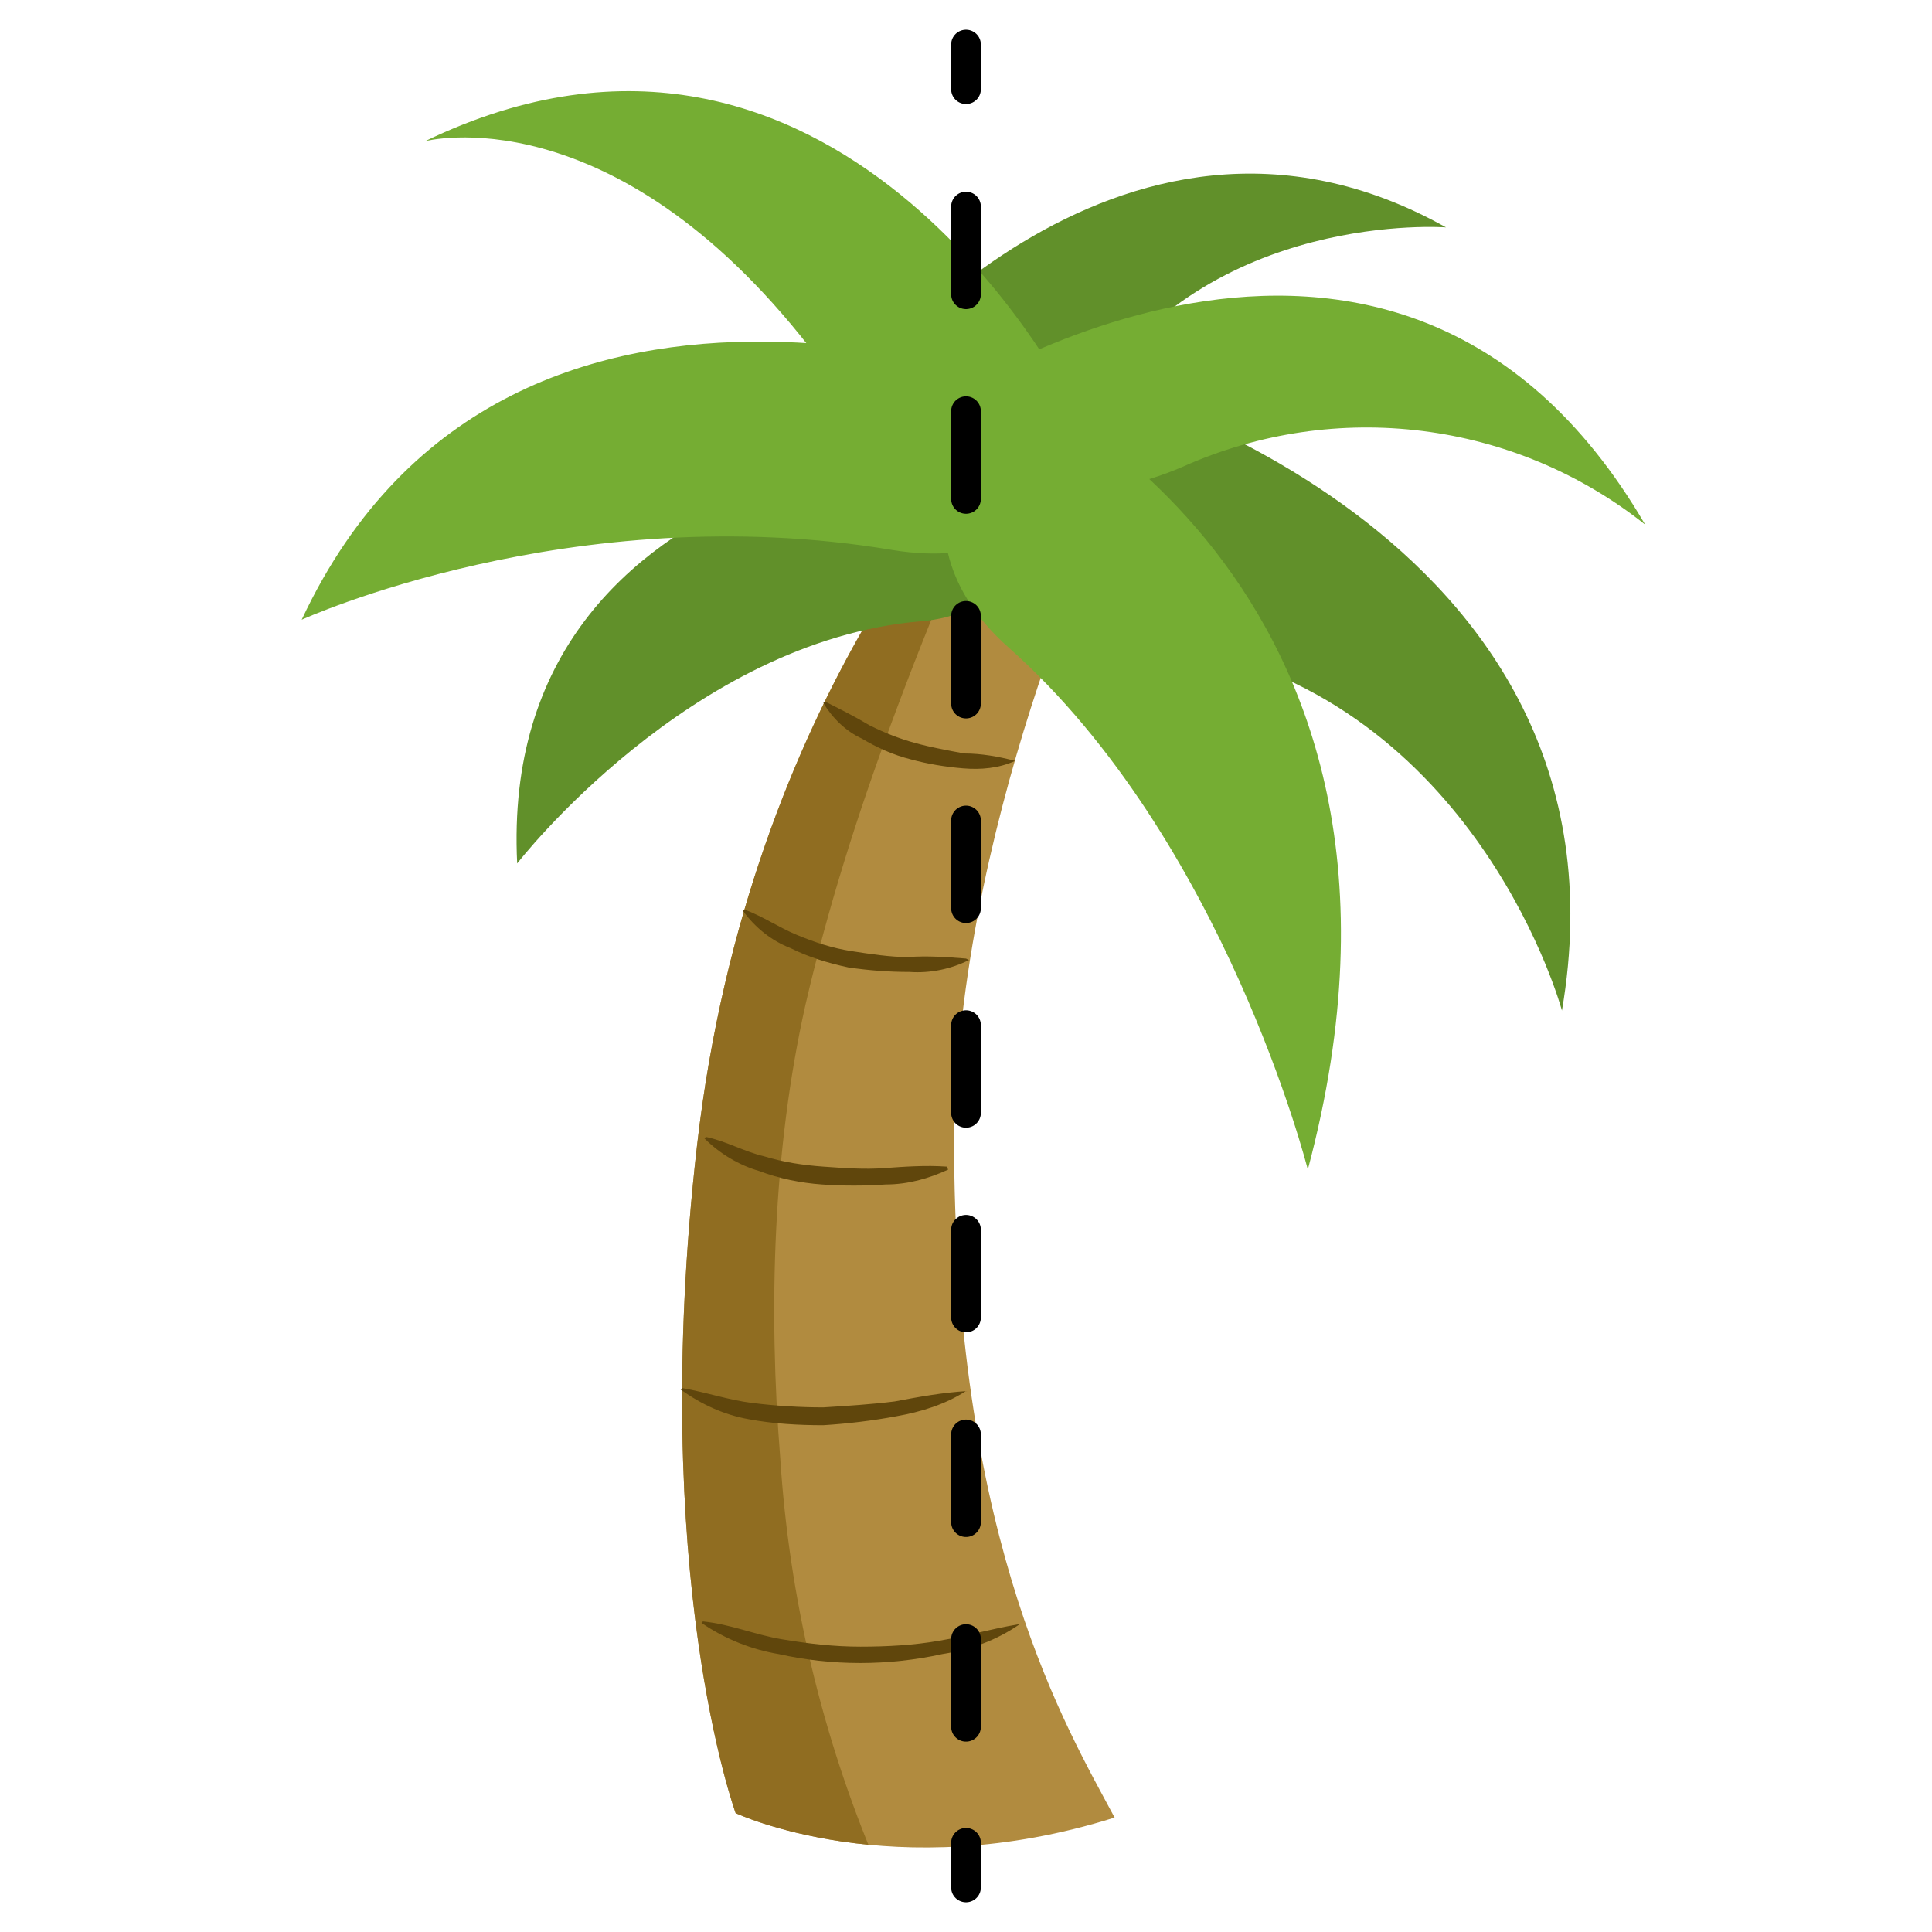 <?xml version="1.0" encoding="UTF-8"?>
<svg id="Layer_1" data-name="Layer 1" xmlns="http://www.w3.org/2000/svg" width="130" height="130" xmlns:xlink="http://www.w3.org/1999/xlink" viewBox="0 0 130 130">
  <defs>
    <style>
      .cls-1, .cls-2, .cls-3 {
        fill: none;
      }

      .cls-4 {
        clip-path: url(#clippath);
      }

      .cls-5 {
        fill: #906d21;
      }

      .cls-6 {
        fill: #b18b3f;
      }

      .cls-7 {
        fill: #61902a;
      }

      .cls-8 {
        fill: #60460c;
      }

      .cls-9 {
        fill: #75ad33;
      }

      .cls-10 {
        clip-path: url(#clippath-1);
      }

      .cls-2, .cls-3 {
        stroke: #000;
        stroke-linecap: round;
        stroke-linejoin: round;
        stroke-width: 2px;
      }

      .cls-3 {
        stroke-dasharray: 0 0 5.9 7.87;
      }
    </style>
    <symbol id="a" viewBox="0 0 2 126">
      <g>
        <line class="cls-2" x1="1" y1="125" x2="1" y2="122"/>
        <line class="cls-3" x1="1" y1="114.1" x2="1" y2="7.9"/>
        <line class="cls-2" x1="1" y1="4" x2="1" y2="1"/>
      </g>
    </symbol>
    <clipPath id="clippath">
      <path class="cls-1" d="M49.5,122s-5.9-16.1-2.6-44.9c3.5-30.7,20-47,20-47l7.7,3.9s-10.5,21.8-10.4,43.7c.2,26.4,7.6,38.6,10.8,44.6-14.9,4.7-25.5-.3-25.5-.3Z"/>
    </clipPath>
    <clipPath id="clippath-1">
      <rect class="cls-1" x="64" y="2" width="2" height="126"/>
    </clipPath>
  </defs>
  <path class="cls-7" d="M72.9,25.5s37.8,9.8,32.2,42.5c0,0-5.4-20-24.5-24.3-11.7-2.7-7.7-18.2-7.7-18.2Z"/>
  <path class="cls-7" d="M57,26.7S75,2.8,97.3,15.3c0,0-15.9-1.2-24,11.5-5,7.8-16.3-.1-16.3-.1Z"/>
  <path class="cls-6" d="M49.5,122s-5.9-16.1-2.6-44.9c3.5-30.7,20-47,20-47l7.7,3.9s-10.5,21.8-10.4,43.7c.2,26.4,7.6,38.6,10.8,44.6-14.9,4.7-25.5-.3-25.5-.3Z"/>
  <g class="cls-4">
    <path class="cls-5" d="M69.1,27.2c-3.4,7-6.4,14.1-9.1,21.4-2.3,6.2-4.3,12.5-5.8,19-2.2,9.8-2.5,20.5-1.7,30.5,.6,9.4,2.8,18.7,6.5,27.4,.9,2-1.1,1.3-2.3,1.2l-4.5-.4-5.9-.5s-4.5-40.2-4.5-41.4,7.5-34.2,7.5-34.2l11.7-24.8,8.1,1.8"/>
  </g>
  <path class="cls-7" d="M67.7,29.4s-34.3,.6-32.9,28.7c0,0,11.6-15,27.2-16.3,9.6-.8,5.7-12.4,5.7-12.4Z"/>
  <path class="cls-9" d="M67.4,25.4s31.3,13.2,20.6,53.3c0,0-5.6-22.2-20.1-35.1-9.6-8.5-.5-18.2-.5-18.2Z"/>
  <path class="cls-9" d="M62.4,27.5s31.2-21.5,48.3,7.8c-8.8-7-20.8-8.5-31.1-3.9-11.8,5.1-17.2-3.9-17.2-3.9Z"/>
  <path class="cls-9" d="M72.2,27s-37.7-15.6-51.9,14.7c0,0,18.2-8.3,39.7-4.7,12.8,2.1,12.2-10,12.2-10Z"/>
  <path class="cls-9" d="M71.8,26.6S56.2-3.8,28.6,9.5c0,0,12.5-3.3,25.9,13.9,8,10.2,17.3,3.2,17.3,3.2Z"/>
  <path class="cls-8" d="M68.3,51.2c-1.1,.5-2.3,.6-3.5,.5-1.2-.1-2.4-.3-3.5-.6-1.2-.3-2.3-.8-3.3-1.4-1.1-.5-2-1.4-2.6-2.4l.1-.1c1,.5,2,1,3,1.6,1,.5,2,.9,3.1,1.2s2.2,.5,3.3,.7c1.1,0,2.3,.2,3.4,.5h0Z"/>
  <path class="cls-8" d="M68.6,109.3c-1.6,1.1-3.3,1.7-5.2,2-1.8,.4-3.7,.6-5.5,.6-1.9,0-3.7-.2-5.5-.6-1.8-.3-3.6-1-5.2-2.1l.1-.1c1.9,.2,3.5,.9,5.3,1.2,1.8,.3,3.5,.5,5.3,.5s3.6-.1,5.3-.4c1.8-.3,3.5-.8,5.3-1.1h.1Z"/>
  <path class="cls-8" d="M63.8,78.7c-1.3,.6-2.7,1-4.2,1-1.4,.1-2.9,.1-4.3,0-1.4-.1-2.9-.4-4.2-.9-1.4-.4-2.7-1.2-3.7-2.2l.1-.1c1.4,.3,2.6,1,3.9,1.3,1.3,.4,2.6,.6,4,.7s2.8,.2,4.1,.1c1.4-.1,2.8-.2,4.2-.1l.1,.2Z"/>
  <path class="cls-8" d="M65.2,64.6c-1.2,.6-2.6,.9-4,.8-1.4,0-2.7-.1-4.1-.3-1.4-.3-2.7-.7-3.9-1.3-1.3-.5-2.4-1.4-3.2-2.5l.1-.1c1.3,.5,2.3,1.2,3.5,1.7s2.4,.9,3.7,1.1,2.6,.4,3.8,.4c1.3-.1,2.6,0,3.9,.1l.2,.1Z"/>
  <path class="cls-8" d="M65,93.6c-1.4,.9-3,1.4-4.7,1.7-1.6,.3-3.3,.5-4.9,.6-1.7,0-3.4-.1-5-.4-1.7-.3-3.2-1-4.6-2l.1-.1c1.7,.3,3.1,.8,4.7,1,1.6,.2,3.2,.3,4.8,.3,1.6-.1,3.2-.2,4.8-.4,1.6-.3,3.2-.6,4.9-.7h-.1Z"/>
  <g class="cls-10">
    <use width="2" height="126" transform="translate(64 128) scale(1 -1)" xlink:href="#a"/>
  </g>
</svg>